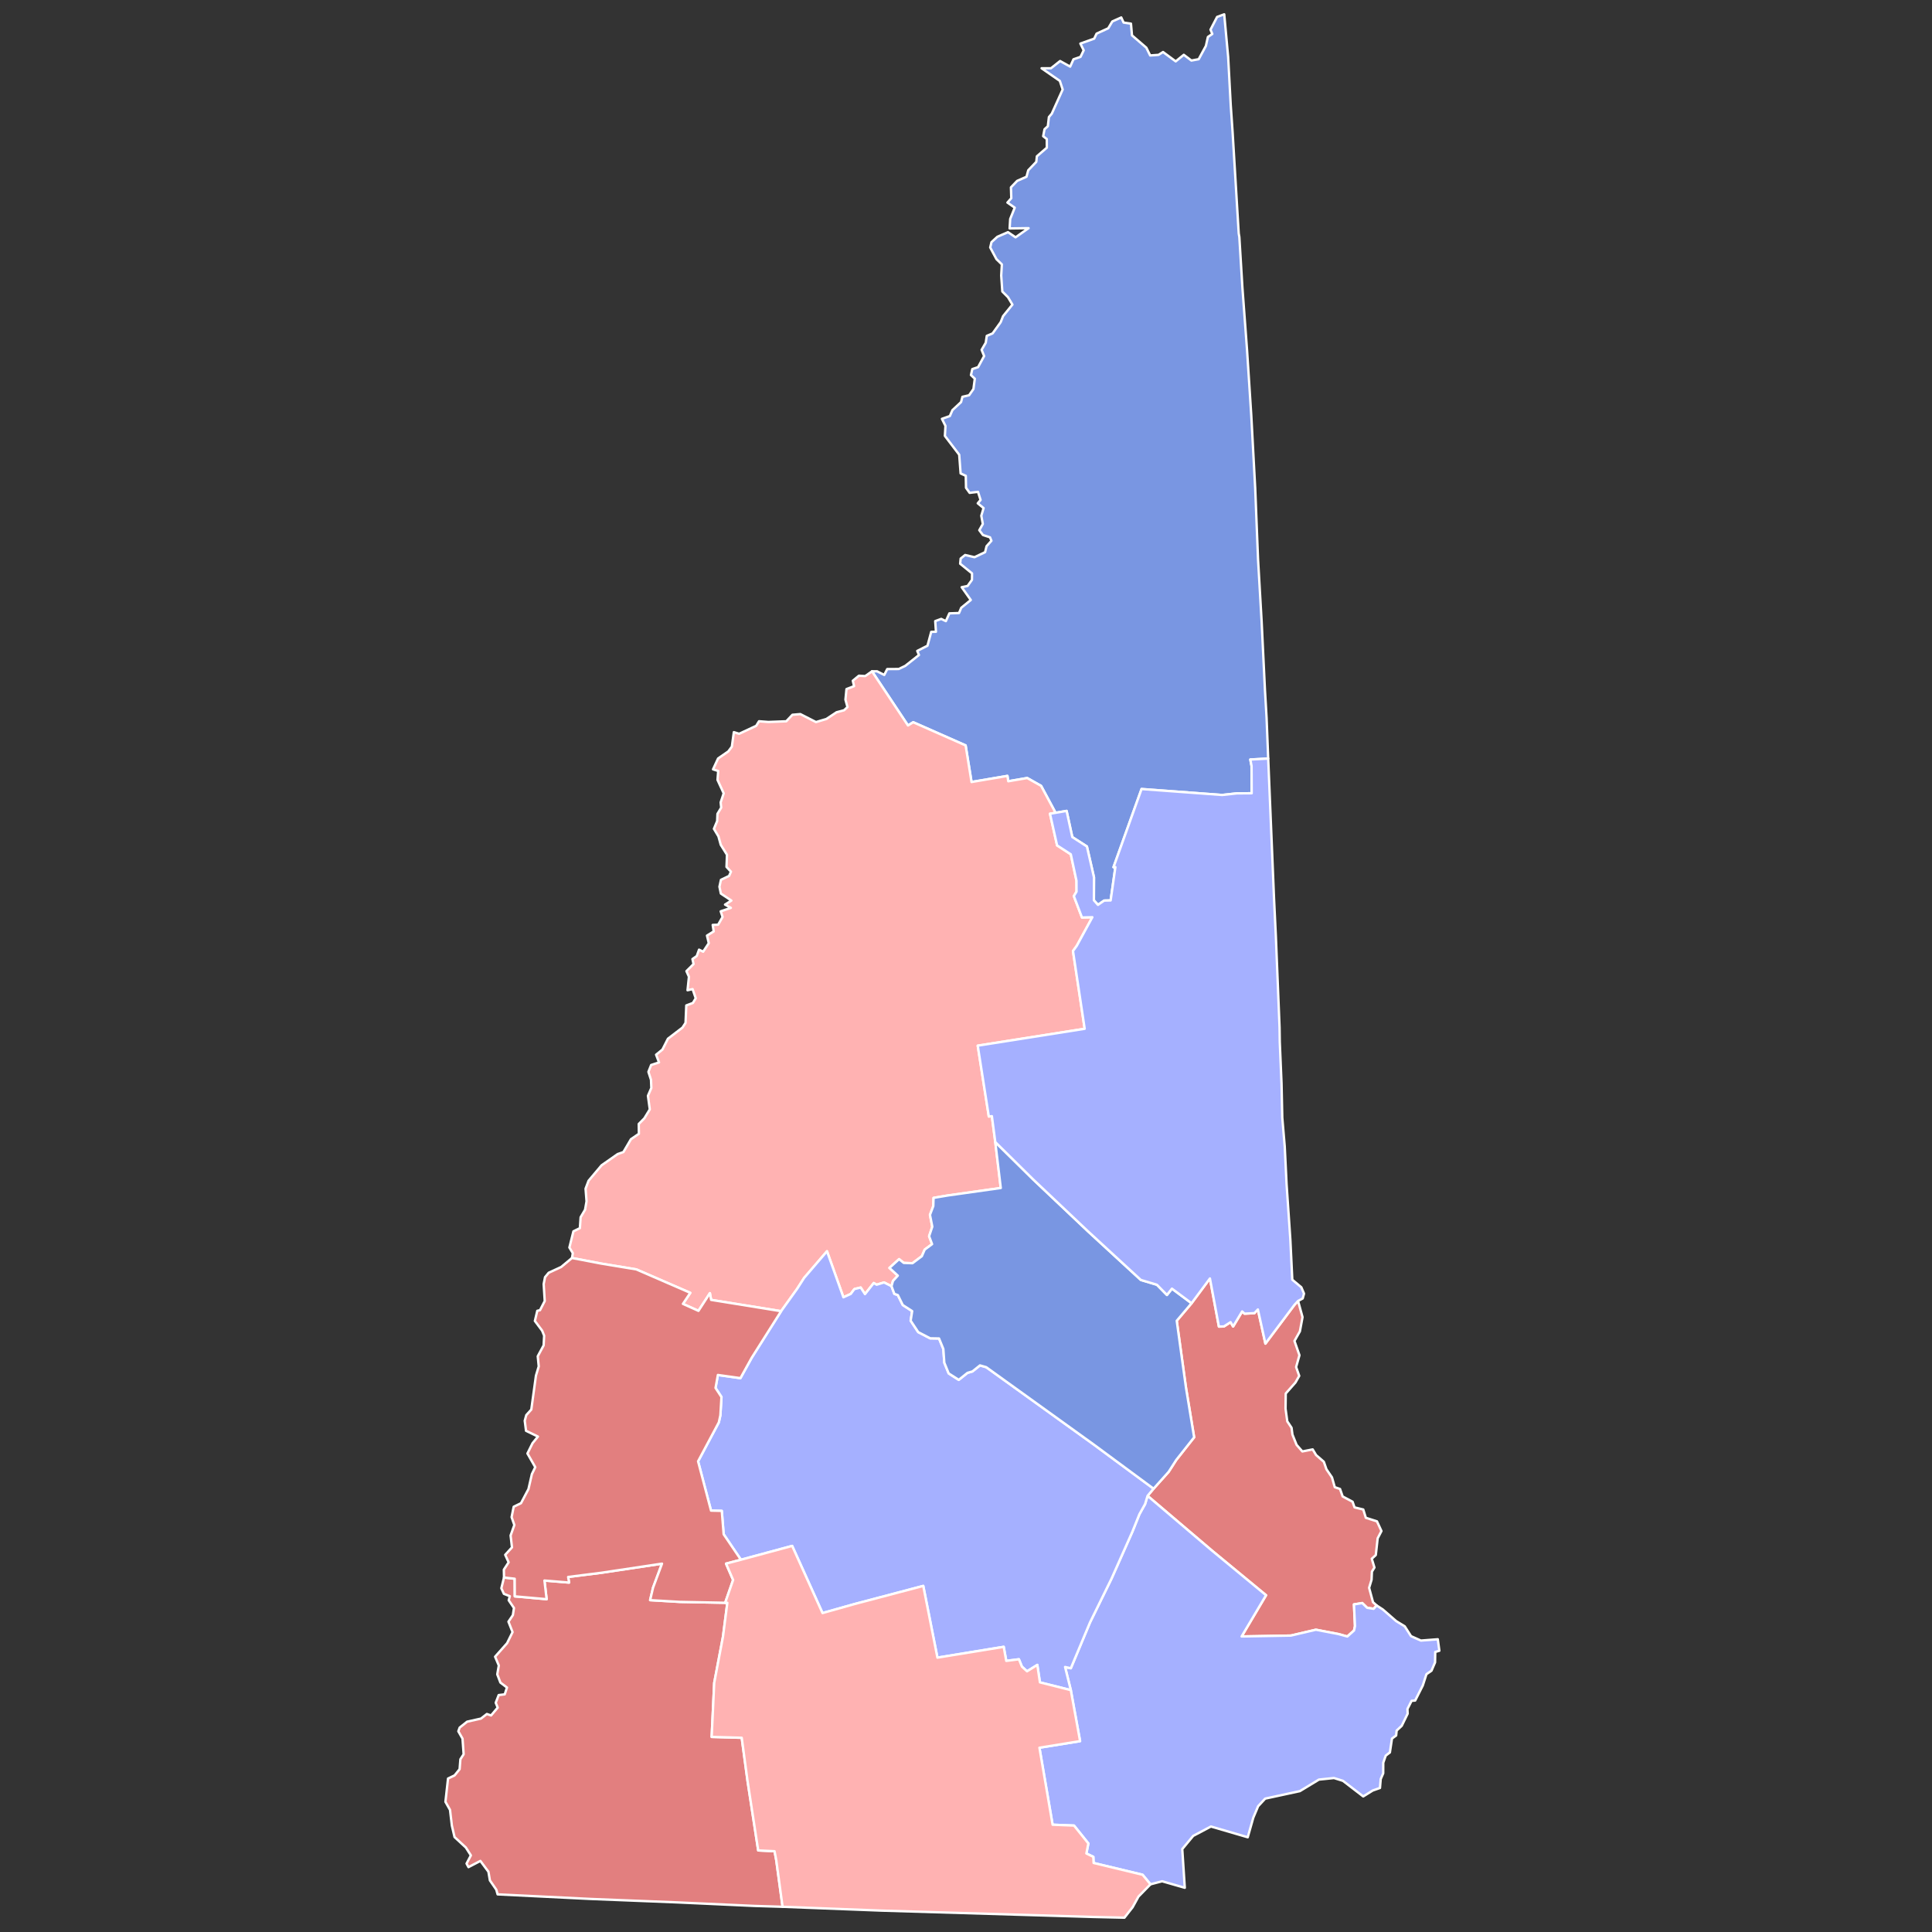 <?xml version="1.0" encoding="UTF-8" standalone="no"?>
<svg
   version="1.2"
   width="810"
   height="810"
   viewBox="0 0 810 810"
   stroke-linecap="round"
   stroke-linejoin="round"
   id="svg1558"
   sodipodi:docname="1886 New Hampshire gubernatorial election results map by county.svg"
   inkscape:version="1.3.2 (091e20e, 2023-11-25, custom)"
   xmlns:inkscape="http://www.inkscape.org/namespaces/inkscape"
   xmlns:sodipodi="http://sodipodi.sourceforge.net/DTD/sodipodi-0.dtd"
   xmlns="http://www.w3.org/2000/svg"
   xmlns:svg="http://www.w3.org/2000/svg"
   xmlns:rdf="http://www.w3.org/1999/02/22-rdf-syntax-ns#"
   xmlns:cc="http://creativecommons.org/ns#"
   xmlns:dc="http://purl.org/dc/elements/1.1/">
  <rect x="0" y="0" width="810" height="810" fill="#333333" stroke="none"/>
  <defs
     id="defs1562" />
  <sodipodi:namedview
     pagecolor="#ffffff"
     bordercolor="#666666"
     borderopacity="1"
     objecttolerance="10"
     gridtolerance="10"
     guidetolerance="10"
     inkscape:pageopacity="0"
     inkscape:pageshadow="2"
     inkscape:window-width="1920"
     inkscape:window-height="970"
     id="namedview1560"
     showgrid="false"
     inkscape:zoom="0.76531459"
     inkscape:cx="454.06164"
     inkscape:cy="391.99566"
     inkscape:window-x="-12"
     inkscape:window-y="-12"
     inkscape:window-maximized="1"
     inkscape:current-layer="New Hampshire"
     inkscape:showpageshadow="2"
     inkscape:pagecheckerboard="0"
     inkscape:deskcolor="#d1d1d1" />
  <g
     id="New Hampshire"
     transform="translate(5,5)"
     stroke="white"
     stroke-width="1"
     style="fill:#e27f7f;fill-opacity:1">
    <path
       d="M 478.64 619.14 484.96 612.08 488.14 607.11 495.65 597.6 492.23 576.81 488.35 548.74 494.57 541.39 502.27 531 506.03 551.18 508.13 551.12 510.93 549.32 511.98 551.15 515.78 544.83 516.78 545.76 520.92 545.54 522.37 544 525.53 558.32 537.67 542.12 539.22 540.43 541.09 547.22 539.99 553.17 537.71 557.21 539.8 563.19 538.4 568.14 539.71 571.84 538.13 574.62 534.05 579.24 533.97 585.61 534.7 590.9 536.49 593.6 536.86 596.44 538.6 600.76 541.02 603.52 545.35 602.67 546.78 605.04 550.02 607.85 551.12 611 553.44 614.4 554.61 618.51 556.81 619.25 557.91 622.39 562.07 624.61 562.9 626.98 566.56 627.87 567.63 631.34 572.3 632.83 574.18 636.89 572.59 639.95 571.81 646.97 570.12 648.51 571.24 652.2 570.18 653.93 570.03 657.32 569.01 660.7 570.64 666.73 572.18 668.1 570.9 669.5 568.19 669.08 566.14 667.09 562.66 667.65 563.08 676.74 562.69 678.59 559.87 681.11 556.09 680.07 546.69 678.27 536.22 680.72 515.55 681.09 525.8 663.81 502.97 644.97 476.12 622.14 478.64 619.14 Z"
       id="Strafford"
       fill="#b3c4db"
       style="fill:#e27f7f;fill-opacity:1.0" />
    <path
       d="M 526.7 313.03 519.2 313.43 519.72 316.13 519.77 327.58 513.59 327.62 507.41 328.3 473.6 325.8 461.84 358.58 462.63 358.54 460.64 372.51 457.92 372.57 455.33 374.37 453.62 372.45 453.66 362.84 450.69 349.89 444.56 345.94 442.18 334.98 437.55 335.77 431.48 324.47 425.66 321.19 417.72 322.55 417.37 320.3 402.32 322.86 399.84 307.52 377.87 297.8 375.68 299.16 360.59 276.46 362.7 276.44 365.72 277.97 366.97 275.51 371.8 275.48 374.53 274.17 380.28 269.62 379.56 267.9 383.85 265.72 385.42 259.9 387.4 259.87 387.1 255.4 389.61 254.48 391.56 255.41 393.03 252.15 397.08 252.01 397.99 249.83 402.01 246.56 398.19 241.18 400.66 240.67 402.5 238.1 402.52 235.38 397.55 231.34 397.76 229.19 399.62 227.69 403.57 228.61 408 226.5 408.62 224 410.66 221.72 410.07 220.28 407.11 219.31 405.57 217.29 407.05 214.68 406.41 211.23 407.37 208.02 404.93 206.01 406.11 204.61 405.03 201.21 401.53 201.63 400.01 199.52 399.91 194.49 397.74 193.48 397.15 185.64 391.15 177.76 391.39 173.57 389.91 170.6 393.23 169.43 394.3 166.96 397.93 163.58 398.5 161.36 401.29 160.72 403.12 158.09 403.69 153.77 402.08 152.25 402.64 149.74 405.06 148.93 407.6 144.27 406.55 141.67 408.28 138.69 408.71 135.82 411.14 134.79 414.53 130.09 415.54 127.54 419.46 122.71 417.61 119.61 415.22 117.21 414.76 110.51 415.03 105.84 412.77 103.65 410.15 98.76 410.68 96.52 413.15 94.27 417.61 92.34 420.78 94.5 426.23 90.66 418.29 90.77 418.53 86.8 420.43 82.07 417.37 79.93 418.99 78.1 418.84 73.55 421.45 70.83 425.36 69.11 426.1 66.38 429.47 62.85 429.72 60.53 433.89 56.92 433.87 53.3 432.36 52.1 432.92 49.19 434.31 47.93 434.76 44.07 435.96 42.66 440.53 32.53 439.34 28.92 431.69 23.62 435.63 23.62 439.45 20.59 443.67 22.93 445.06 19.86 448.01 18.84 449.34 16.09 447.95 13.27 453.74 11.21 454.74 9.1 459.64 6.85 461.34 3.99 465.09 2.32 466.07 4.46 469.16 4.91 469.59 9.82 475.61 15 477.21 18.25 480.72 18 482.61 16.81 487.92 20.73 491.31 17.97 494.5 20.38 497.56 19.82 500.57 14.26 501.42 10.5 503.26 9.24 502.51 7.43 505.27 2.1 508.26 1 509.91 18.89 510.99 39.07 511.77 50.35 514.34 92.89 514.6 94.38 515.88 115.54 517.83 141.77 519.6 169.11 521.25 199.73 522.44 229.49 523.93 255.29 525.35 284.53 526.02 295.94 526.7 313.03 Z"
       id="Coos"
       fill="#b8e0da"
       style="fill:#7996e2;fill-opacity:1.0" />
    <path
       d="M 360.59 276.46 375.68 299.16 377.87 297.8 399.84 307.52 402.32 322.86 417.37 320.3 417.72 322.55 425.66 321.19 431.48 324.47 437.55 335.77 435.21 336.16 438.19 349.44 443.94 353.17 446.32 364.27 446.34 368.8 445.22 370.7 448.62 379.66 452.97 379.55 446.44 391.54 444.86 393.72 449.76 426.32 404.92 433.4 409.57 463.09 410.85 462.96 412.28 473.81 414.58 493.07 392.37 496.21 386.4 497.22 386.29 500.66 384.89 504.33 385.87 509.29 384.53 513.29 385.78 516.61 382.68 518.91 381.49 521.67 377.56 524.61 373.89 524.48 371.95 522.9 367.9 526.58 371.41 529.82 369.38 532.05 368.77 534.25 365.64 532.67 362.55 533.62 361.32 532.92 357.65 537.57 355.85 534.8 353.2 535.45 351.68 537.49 348.6 538.89 341.72 519.6 332.14 530.76 329.22 535.32 322.48 544.72 293.14 539.98 292.63 537.17 287.83 544.58 281.32 541.66 284.41 537.03 261.79 527.2 247.03 524.76 234.81 522.42 235.15 520.39 233.72 518.03 235.41 511.24 238.12 509.91 238.43 505.33 240.29 502.17 240.91 498.65 240.5 493.37 241.76 490.03 247.2 483.57 253.94 478.86 256.37 478 259.52 472.62 262.86 470.34 262.8 466.23 265.13 463.88 267.43 460.11 266.65 454.42 268.07 451.14 267.94 447.75 266.85 444.38 267.99 441.51 271.3 440.43 270.07 437.19 272.72 435.04 275.03 430.49 281.12 425.83 282.42 423.83 282.73 416.53 285.49 415.5 286.69 413.52 285.37 409.69 283.25 410.16 283.84 404.5 282.79 402.16 285.77 399.19 285.31 397.09 287.11 395.83 288.08 393.15 289.8 394 292.16 390.43 291.41 387.25 294.22 385.5 293.8 382.78 296.08 382.69 297.94 379.44 297.16 377.08 301.42 375.63 298.97 374.25 301.63 372.57 297.22 369.62 296.63 366.77 297.26 363.87 300.67 362.24 301.45 360.46 299.59 358.46 299.79 353.37 297.18 349.19 296.21 345.66 294.31 342.49 295.67 339.23 295.8 336.21 297.37 333.6 297.14 331.41 298.41 327.61 295.82 321.97 296.11 318.24 293.94 317.55 296.06 312.99 300.33 310.04 301.83 308.05 302.67 301.96 304.9 302.64 312.04 299.3 313.22 297.39 317.17 297.69 324.65 297.4 327.23 294.67 330.55 294.39 337.1 297.73 341.46 296.44 345.72 293.62 348.89 292.77 350.31 291.43 349.46 288.34 349.89 283.9 353.07 282.68 352.54 280.4 355.1 278.3 357.75 278.45 360.59 276.46 Z"
       id="Grafton"
       fill="#b1e486"
       style="fill:#ffb2b2;fill-opacity:1.0" />
    <path
       d="M 443.94 703.59 441.54 693.89 443.95 694.42 451.99 675.21 461.02 656.82 469.75 637.19 472.7 629.85 475.08 625.59 476.12 622.14 502.97 644.97 525.8 663.81 515.55 681.09 536.22 680.72 546.69 678.27 556.09 680.07 559.87 681.11 562.69 678.59 563.08 676.74 562.66 667.65 566.14 667.09 568.19 669.08 570.9 669.5 572.18 668.1 574.73 669.76 580.35 674.65 583.94 676.84 586.59 680.97 590.72 682.81 597.8 682.27 598.46 687.08 596.73 687.59 596.66 691.95 595.16 695.45 593.04 696.92 591.51 701.65 588.32 707.96 586.81 708.08 585.08 711.5 585.16 713.48 582.68 718.56 580.55 720.55 580.34 722.61 578.59 723.9 577.72 729.71 575.97 731.06 574.94 734.03 574.92 738.47 573.87 740.88 573.56 744.62 570.53 745.68 566.54 748.16 558.03 741.62 554.28 740.45 547.97 741.1 539.98 745.94 525.43 749.08 522.48 752.26 520.45 757.07 518.12 765.28 502.69 760.77 495.26 764.7 490.67 770.23 491.73 786.46 482.22 783.73 477.34 785.01 474.04 781 453.5 776.06 453.38 773.49 450.47 772.08 451.3 767.88 445.3 760.38 436.31 760.02 430.79 727.74 447.83 724.98 443.94 703.59 Z"
       id="Rockingham"
       fill="#cbdc93"
       style="fill:#a5b0ff;fill-opacity:1.0" />
    <path
       d="M 322.48 544.72 329.22 535.32 332.14 530.76 341.72 519.6 348.6 538.89 351.68 537.49 353.2 535.45 355.85 534.8 357.65 537.57 361.32 532.92 362.55 533.62 365.64 532.67 368.77 534.25 369.96 537.45 371.43 537.97 373.49 542.14 377.43 544.69 376.8 548.71 379.96 553.49 384.96 556.09 388.7 556.16 390.5 560.57 390.91 566.32 392.74 570.81 396.96 573.51 400.62 570.58 402.7 569.98 405.86 567.45 408.47 568.19 453.29 600.43 478.64 619.14 476.12 622.14 475.08 625.59 472.7 629.85 469.75 637.19 461.02 656.82 451.99 675.21 443.95 694.42 441.54 693.89 443.94 703.59 431 700.34 429.9 693.02 425.59 695.7 423.44 693.74 422.19 690.66 416.88 691.33 415.81 685.44 388.02 689.97 382.08 659.9 353.29 667.5 339.84 671.28 327.12 643.13 305.63 648.93 298.4 638.25 297.61 628.44 293.1 628.33 287.67 607.67 296.37 591.33 297.02 588.39 297.48 580.71 294.99 576.91 295.98 571.46 305.43 572.79 310.16 564.23 322.48 544.72 Z"
       id="Merrimack"
       fill="#e4c9a0"
       style="fill:#a5b0ff;fill-opacity:1.0" />
    <path
       d="M 206.31 656.38 210.79 656.89 210.83 664.28 224.18 665.47 223.26 657.65 233.58 658.5 233.2 656.15 247.05 654.4 272.55 650.57 268.79 660.65 267.57 665.87 279.97 666.6 299.03 666.97 299.94 666.99 298.11 681.2 294.44 700.55 293.37 723.21 305.97 723.57 308.41 741.69 312.88 770.8 319.73 771.13 320.45 774.91 323.1 794.43 311.28 794.07 278.98 792.59 242.55 791.14 203.62 789.22 203.08 787.27 200.39 783.36 199.78 779.75 196.4 775.2 191.41 777.8 190.61 776.31 192.42 772.88 190.31 769.58 185.57 765.2 184.45 760.4 183.67 753.8 181.75 750.42 182.84 740.66 185.59 739.34 187.69 736.74 188.02 732.58 189.38 730.47 188.91 723.93 187.16 720.85 187.71 719.31 190.83 716.83 196.65 715.52 199.12 713.6 200.88 714.21 203.66 710.92 202.84 708.88 204.08 705.67 206.61 705.36 207.55 702.5 204.79 700.42 203.48 696.97 204.13 693.26 202.57 689.58 207.6 683.91 209.89 679.26 208.17 674.9 210.03 672.14 210.48 669.16 208.28 665.92 208.75 664.21 206.27 663.23 205.19 660.89 206.31 656.38 Z"
       id="Cheshire"
       fill="#94bbeb"
       style="fill:#e27f7f;fill-opacity:1.0" />
    <path
       d="M 412.28 473.81 428.14 489.46 451.09 511.18 473.3 531.62 480.05 533.64 484.25 537.92 486.34 535.27 494.57 541.39 488.35 548.74 492.23 576.81 495.65 597.6 488.14 607.11 484.96 612.08 478.64 619.14 453.29 600.43 408.47 568.19 405.86 567.45 402.7 569.98 400.62 570.58 396.96 573.51 392.74 570.81 390.91 566.32 390.5 560.57 388.7 556.16 384.96 556.09 379.96 553.49 376.8 548.71 377.43 544.69 373.49 542.14 371.43 537.97 369.96 537.45 368.77 534.25 369.38 532.05 371.41 529.82 367.9 526.58 371.95 522.9 373.89 524.48 377.56 524.61 381.49 521.67 382.68 518.91 385.78 516.61 384.53 513.29 385.87 509.29 384.89 504.33 386.29 500.66 386.4 497.22 392.37 496.21 414.58 493.07 412.28 473.81 Z"
       id="Belknap"
       fill="#d8e9e9"
       style="fill:#7996e2;fill-opacity:1.0" />
    <path
       d="M 234.81 522.42 247.03 524.76 261.79 527.2 284.41 537.03 281.32 541.66 287.83 544.58 292.63 537.17 293.14 539.98 322.48 544.72 310.16 564.23 305.43 572.79 295.98 571.46 294.99 576.91 297.48 580.71 297.02 588.39 296.37 591.33 287.67 607.67 293.1 628.33 297.61 628.44 298.4 638.25 305.63 648.93 299.4 650.56 302.36 657.4 299.03 666.97 279.97 666.6 267.57 665.87 268.79 660.65 272.55 650.57 247.05 654.4 233.2 656.15 233.58 658.5 223.26 657.65 224.18 665.47 210.83 664.28 210.79 656.89 206.31 656.38 206.24 653.08 208.24 650.01 206.81 646.86 209.65 643.75 209.07 638.76 210.64 634.37 209.49 631.06 210.37 626.71 213.43 625.22 216.56 619.3 217.99 613.04 219.41 610.12 216.13 604.38 218.26 600.08 220.53 597.29 215.54 594.87 215 590.65 215.65 588.28 217.75 585.96 219.7 571.73 220.87 567.86 220.45 563.62 222.92 559.05 223.14 554.98 222.29 552.88 219.25 548.82 220.26 544.56 221.4 544.3 223.38 540.46 222.94 533.35 223.51 530.45 225.04 528.61 230.28 526.19 234.81 522.42 Z"
       id="Sullivan"
       fill="#cdec98"
       style="fill:#e27f7f;fill-opacity:1.0" />
    <path
       d="M 437.55 335.77 442.18 334.98 444.56 345.94 450.69 349.89 453.66 362.84 453.62 372.45 455.33 374.37 457.92 372.57 460.64 372.51 462.63 358.54 461.84 358.58 473.6 325.8 507.41 328.3 513.59 327.62 519.77 327.58 519.72 316.13 519.2 313.43 526.7 313.03 529.14 371.64 529.91 387.57 531.46 425.74 531.55 431.86 532.29 449.29 532.6 463.6 533.63 475.66 534.41 491.56 535.99 514.76 536.8 531.52 540.58 534.69 541.72 537.36 541.16 539.39 539.22 540.43 537.67 542.12 525.53 558.32 522.37 544 520.92 545.54 516.78 545.76 515.78 544.83 511.98 551.15 510.93 549.32 508.13 551.12 506.03 551.18 502.27 531 494.57 541.39 486.34 535.27 484.25 537.92 480.05 533.64 473.3 531.62 451.09 511.18 428.14 489.46 412.28 473.81 410.85 462.96 409.57 463.09 404.92 433.4 449.76 426.32 444.86 393.72 446.44 391.54 452.97 379.55 448.62 379.66 445.22 370.7 446.34 368.8 446.32 364.27 443.94 353.17 438.19 349.44 435.21 336.16 437.55 335.77 Z"
       id="Carroll"
       fill="#d5bca5"
       style="fill:#a5b0ff;fill-opacity:1.0" />
    <path
       d="M 299.03 666.97 302.36 657.4 299.4 650.56 305.63 648.93 327.12 643.13 339.84 671.28 353.29 667.5 382.08 659.9 388.02 689.97 415.81 685.44 416.88 691.33 422.19 690.66 423.44 693.74 425.59 695.7 429.9 693.02 431 700.34 443.94 703.59 447.83 724.98 430.79 727.74 436.31 760.02 445.3 760.38 451.3 767.88 450.47 772.08 453.38 773.49 453.5 776.06 474.04 781 477.34 785.01 472.32 790.14 469.85 794.62 466.42 799 453.4 798.7 364.46 796.03 323.1 794.43 320.45 774.91 319.73 771.13 312.88 770.8 308.41 741.69 305.97 723.57 293.37 723.21 294.44 700.55 298.11 681.2 299.94 666.99 299.03 666.97 Z"
       id="Hillsborough"
       fill="#dbe5d2"
       style="fill:#ffb2b2;fill-opacity:1.0" />
  </g>
</svg>
